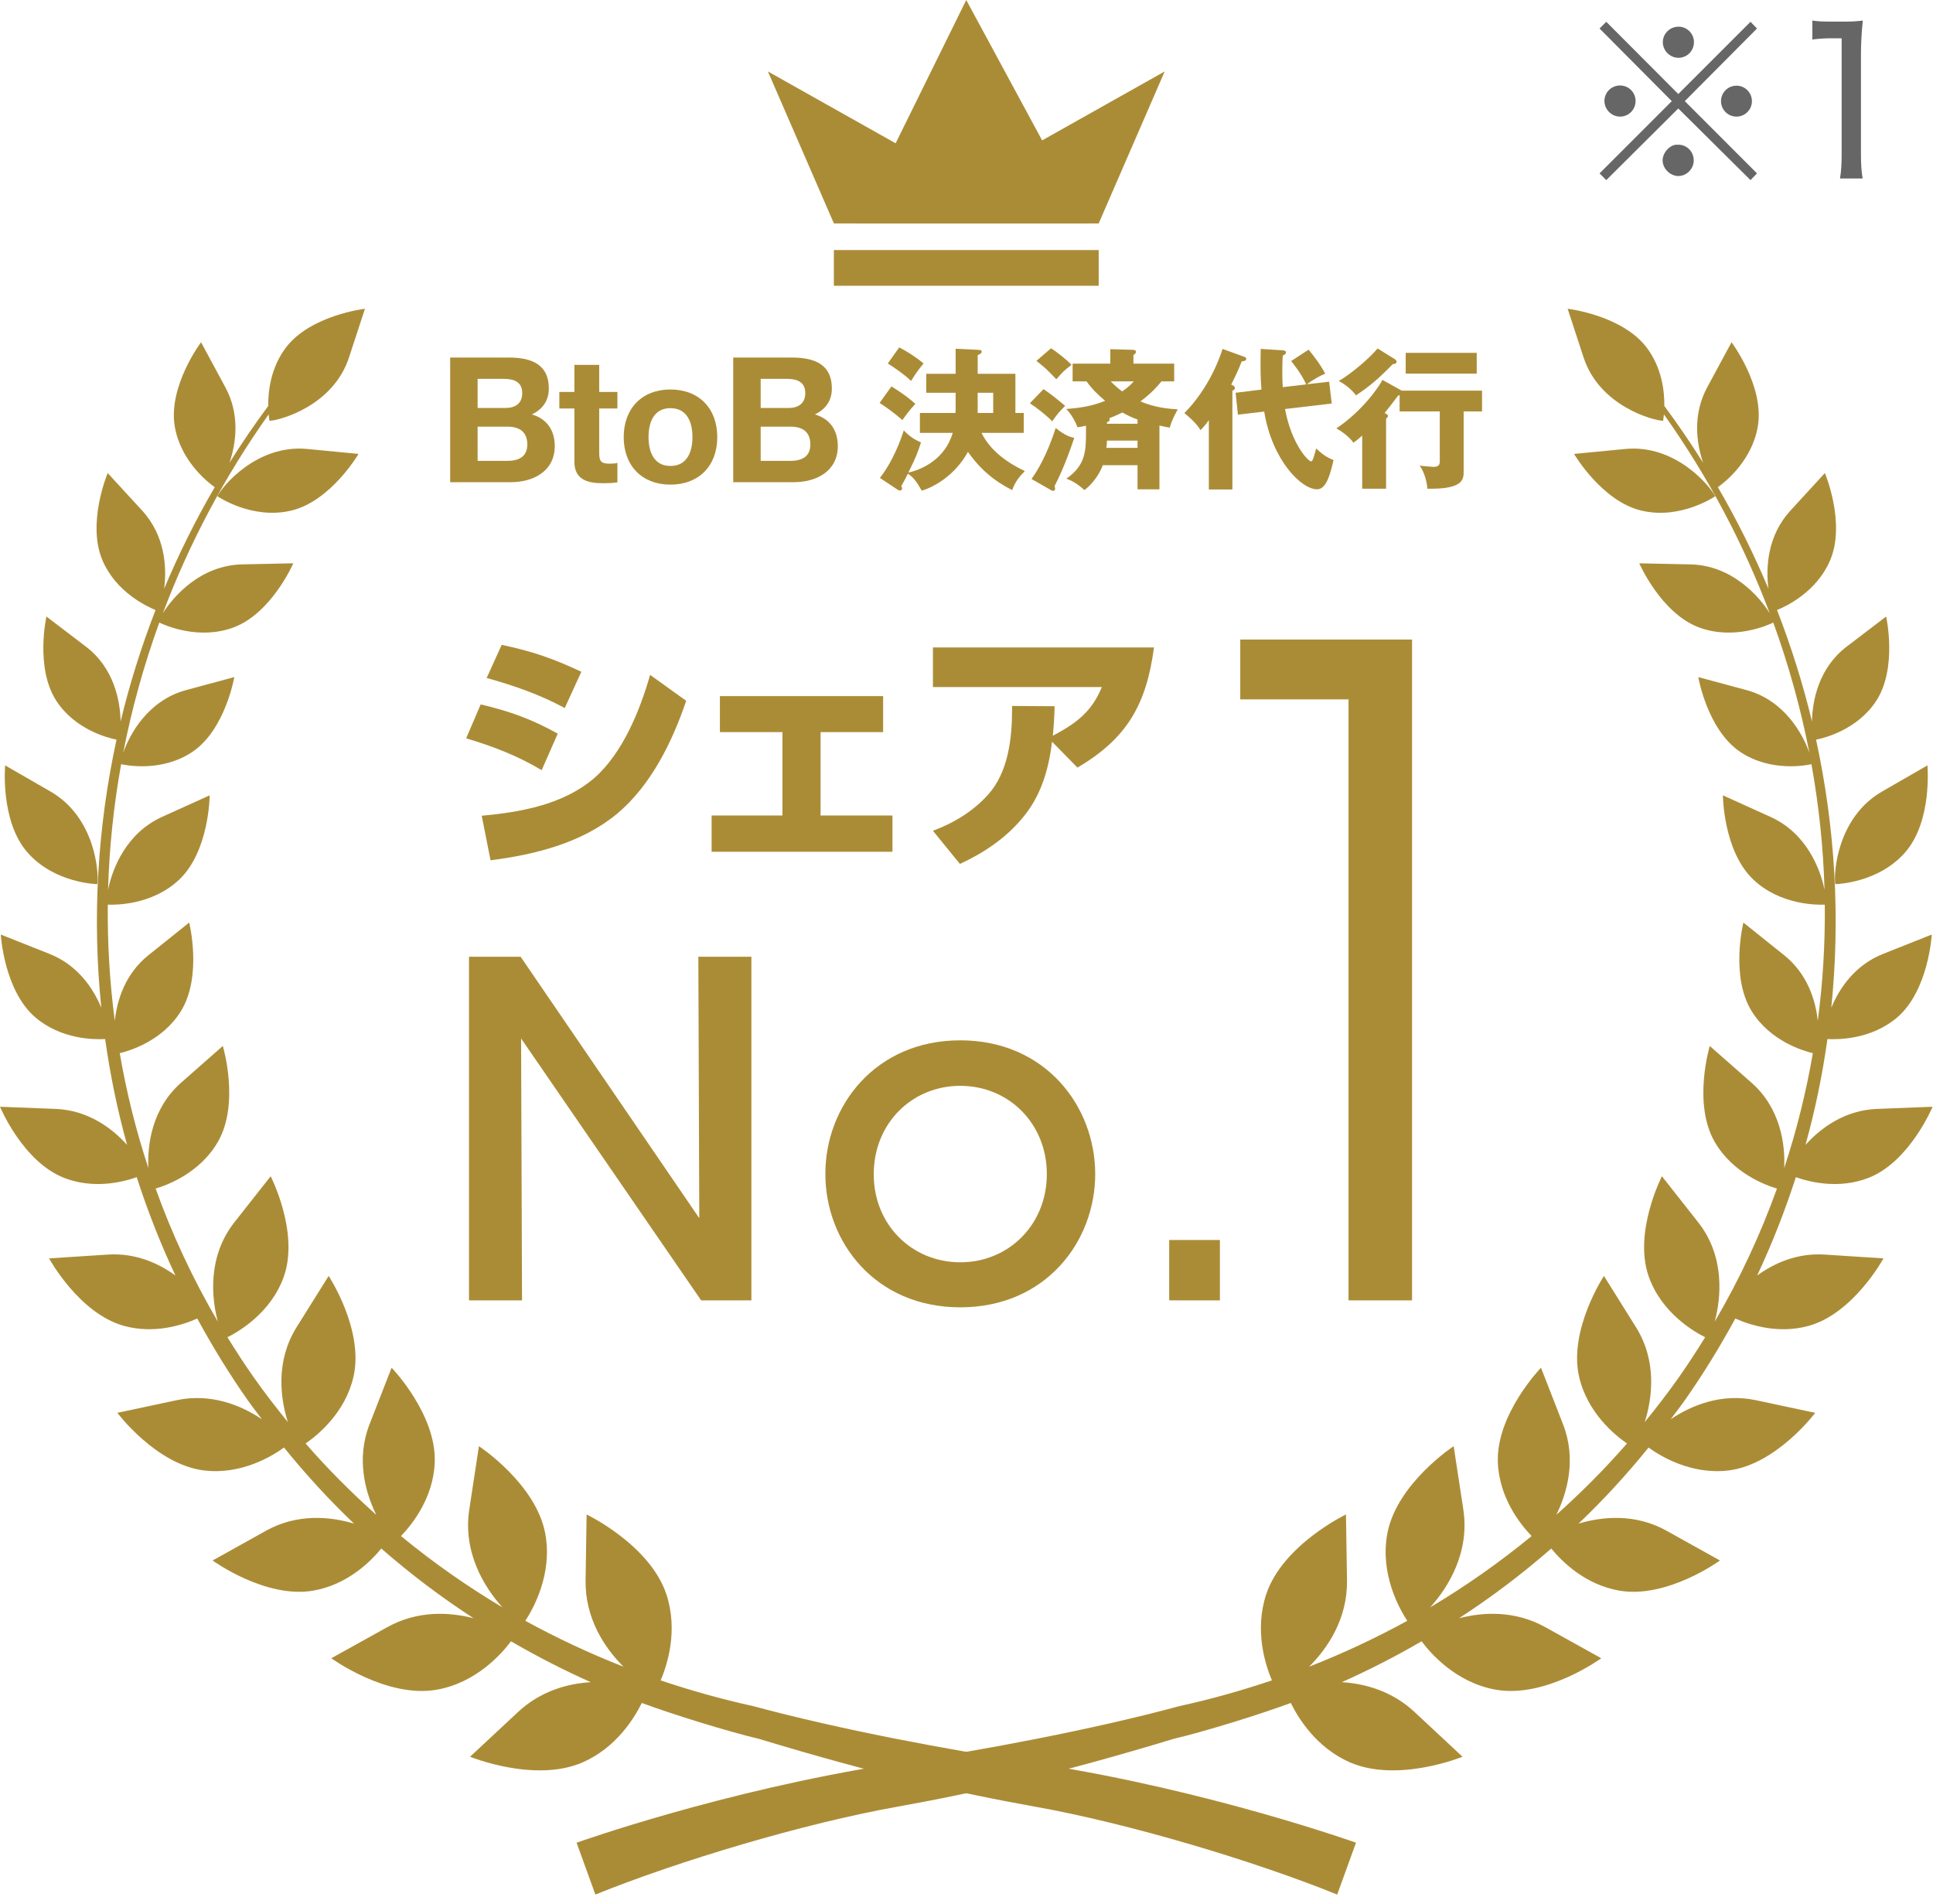 <svg width="130" height="128" viewBox="0 0 130 128" fill="none" xmlns="http://www.w3.org/2000/svg">
<g clip-path="url(#clip0_1420_2690)">
<path d="M128.139 57.3C129.968 55.193 129.626 51.464 129.626 51.464L126.579 53.219C123.534 54.971 123.309 58.751 123.429 59.449C123.429 59.449 126.31 59.406 128.139 57.3ZM110.372 34.329C113.033 34.97 115.35 33.367 115.35 33.367C115.049 32.74 112.716 29.852 109.291 30.19L105.859 30.521C105.859 30.521 107.712 33.688 110.372 34.329L110.372 34.329ZM38.777 123.903L40.041 127.389C45.619 125.134 54.037 122.608 60.379 121.476C65.494 120.563 71.068 119.304 78.901 116.928C81.105 116.403 84.688 115.291 86.809 114.507C87.362 115.623 88.577 117.526 90.77 118.493C93.988 119.909 98.36 118.123 98.36 118.123L95.125 115.107C93.624 113.712 91.827 113.206 90.244 113.108C92.074 112.29 93.864 111.374 95.607 110.36C96.2 111.155 97.918 113.146 100.607 113.616C103.978 114.207 107.689 111.5 107.689 111.5L103.926 109.409C101.893 108.28 99.767 108.387 98.124 108.809C100.29 107.405 102.359 105.841 104.328 104.122C105.04 104.992 106.597 106.549 108.89 106.951C112.118 107.518 115.673 104.926 115.673 104.926L112.067 102.918C109.975 101.759 107.772 101.965 106.163 102.447C107.827 100.862 109.394 99.155 110.871 97.333C111.652 97.898 113.739 99.186 116.267 98.87C119.481 98.469 122.079 94.998 122.079 94.998L118.094 94.149C115.771 93.655 113.738 94.501 112.359 95.431C112.676 95.003 113.002 94.589 113.309 94.152C114.563 92.368 115.688 90.528 116.705 88.657C117.732 89.114 119.612 89.706 121.634 89.152C124.662 88.312 126.67 84.613 126.67 84.613L122.722 84.357C120.874 84.237 119.334 84.926 118.177 85.761C119.191 83.594 120.055 81.391 120.776 79.153C121.738 79.493 123.692 79.971 125.672 79.196C128.444 78.105 129.972 74.417 129.972 74.417L126.221 74.563C124.051 74.653 122.445 75.849 121.424 76.982C122.078 74.638 122.565 72.259 122.901 69.865C123.655 69.909 125.871 69.886 127.605 68.401C129.713 66.576 129.917 62.839 129.917 62.839L126.651 64.136C124.757 64.883 123.704 66.444 123.159 67.761C123.777 61.736 123.421 55.651 122.136 49.734C122.72 49.619 124.897 49.063 126.163 47.156C127.631 44.938 126.849 41.455 126.849 41.455L124.183 43.487C122.318 44.911 121.884 47.103 121.862 48.514C121.249 45.971 120.462 43.468 119.512 41.019C120.138 40.761 122.166 39.803 123.072 37.697C124.157 35.188 122.729 31.808 122.729 31.808L120.403 34.342C118.869 36.018 118.744 38.147 118.934 39.588C117.953 37.255 116.821 34.971 115.531 32.758C116.027 32.408 117.846 30.967 118.224 28.64C118.658 25.944 116.451 23.013 116.451 23.013L114.817 26.039C113.83 27.861 114.081 29.767 114.537 31.112C113.721 29.812 112.857 28.544 111.932 27.297C111.943 26.294 111.765 24.713 110.735 23.359C109.076 21.185 105.429 20.761 105.429 20.761L106.499 24.029C107.564 27.295 111.151 28.269 111.847 28.295C111.847 28.295 111.878 28.133 111.904 27.864C114.873 32.048 117.253 36.549 119.018 41.231C118.31 40.097 116.481 38.009 113.689 37.95L110.246 37.876C110.246 37.876 111.704 41.237 114.269 42.19C116.591 43.05 118.849 42.059 119.259 41.862C120.299 44.73 121.111 47.657 121.688 50.622C121.248 49.359 120.007 47.086 117.454 46.401L114.215 45.527C114.215 45.527 114.817 49.05 117.016 50.544C119.084 51.946 121.529 51.452 121.825 51.384C122.328 54.177 122.623 56.997 122.705 59.826C122.416 58.406 121.486 56.018 119.072 54.927L115.87 53.478C115.87 53.478 115.89 57.222 117.917 59.143C119.74 60.87 122.238 60.85 122.723 60.828C122.749 63.44 122.595 66.047 122.251 68.64C122.101 67.23 121.547 65.476 119.988 64.226L117.248 62.033C117.248 62.033 116.342 65.666 117.823 68.02C119.059 69.989 121.229 70.651 121.92 70.815C121.469 73.419 120.833 76.006 119.992 78.54C120.073 76.968 119.746 74.52 117.802 72.807L114.987 70.331C114.987 70.331 113.834 74.152 115.298 76.742C116.507 78.88 118.759 79.699 119.506 79.919C118.402 82.986 117.013 85.982 115.319 88.867C115.751 87.286 116.02 84.486 114.213 82.194L111.769 79.09C111.769 79.09 109.847 82.836 110.871 85.8C111.734 88.302 113.989 89.575 114.676 89.915C114.119 90.816 113.539 91.711 112.922 92.591C112.187 93.634 111.411 94.639 110.614 95.619C111.132 93.986 111.438 91.502 110.025 89.24L107.869 85.793C107.869 85.793 105.481 89.417 106.198 92.567C106.748 94.981 108.588 96.487 109.42 97.059C107.927 98.775 106.334 100.363 104.667 101.857C105.415 100.338 106.028 98.091 105.118 95.764L103.636 91.964C103.636 91.964 100.613 95.09 100.735 98.325C100.821 100.732 102.274 102.526 103.006 103.283C100.845 105.061 98.565 106.658 96.183 108.077C97.403 106.731 98.855 104.375 98.412 101.491L97.763 97.24C97.763 97.24 93.92 99.763 93.301 103.124C92.794 105.846 94.123 108.19 94.642 108.983C92.507 110.152 90.305 111.18 88.042 112.068C89.318 110.794 90.631 108.818 90.59 106.256L90.52 101.832C90.52 101.832 86.258 103.871 85.152 107.211C84.367 109.604 85.071 111.88 85.54 112.988C83.501 113.675 81.429 114.255 79.326 114.717C73.397 116.314 66.435 117.613 59.969 118.62C48.608 120.391 38.777 123.903 38.777 123.903L38.777 123.903Z" fill="#AB8C36"/>
<path d="M6.543 59.449C6.663 58.751 6.438 54.971 3.393 53.219L0.346 51.464C0.346 51.464 0.003 55.193 1.833 57.3C3.661 59.406 6.543 59.449 6.543 59.449ZM24.113 30.521L20.681 30.19C17.255 29.852 14.922 32.739 14.621 33.366C14.621 33.366 16.939 34.969 19.6 34.329C22.26 33.688 24.113 30.521 24.113 30.521L24.113 30.521ZM70.003 118.62C63.537 117.613 56.575 116.313 50.647 114.717C48.543 114.255 46.471 113.675 44.432 112.988C44.901 111.879 45.606 109.604 44.82 107.211C43.714 103.871 39.452 101.832 39.452 101.832L39.382 106.256C39.341 108.818 40.654 110.794 41.93 112.068C39.667 111.18 37.465 110.152 35.33 108.982C35.849 108.19 37.178 105.846 36.671 103.124C36.052 99.763 32.209 97.24 32.209 97.24L31.561 101.491C31.117 104.375 32.569 106.731 33.789 108.076C31.407 106.658 29.127 105.061 26.966 103.283C27.698 102.525 29.151 100.731 29.237 98.325C29.359 95.09 26.337 91.964 26.337 91.964L24.854 95.764C23.944 98.091 24.557 100.338 25.305 101.856C23.638 100.363 22.045 98.775 20.552 97.058C21.384 96.486 23.224 94.981 23.774 92.567C24.491 89.417 22.103 85.792 22.103 85.792L19.947 89.239C18.534 91.502 18.84 93.985 19.358 95.619C18.561 94.639 17.785 93.634 17.05 92.591C16.433 91.711 15.853 90.816 15.296 89.915C15.983 89.575 18.238 88.302 19.101 85.8C20.125 82.835 18.203 79.09 18.203 79.09L15.759 82.193C13.952 84.486 14.221 87.286 14.653 88.866C12.959 85.981 11.57 82.986 10.466 79.919C11.213 79.699 13.465 78.88 14.674 76.742C16.138 74.152 14.985 70.33 14.985 70.33L12.171 72.807C10.226 74.52 9.899 76.968 9.98 78.539C9.139 76.006 8.503 73.419 8.052 70.815C8.743 70.65 10.913 69.989 12.149 68.019C13.63 65.666 12.724 62.033 12.724 62.033L9.984 64.225C8.425 65.476 7.871 67.23 7.721 68.64C7.377 66.047 7.224 63.44 7.249 60.828C7.734 60.85 10.232 60.87 12.055 59.142C14.082 57.222 14.102 53.478 14.102 53.478L10.9 54.927C8.486 56.018 7.556 58.405 7.267 59.826C7.349 56.997 7.644 54.177 8.147 51.384C8.443 51.452 10.888 51.946 12.956 50.544C15.155 49.05 15.757 45.527 15.757 45.527L12.518 46.401C9.965 47.085 8.724 49.358 8.284 50.621C8.861 47.657 9.674 44.73 10.713 41.862C11.123 42.059 13.381 43.05 15.703 42.19C18.268 41.236 19.726 37.876 19.726 37.876L16.283 37.949C13.491 38.009 11.662 40.097 10.954 41.231C12.719 36.549 15.1 32.047 18.069 27.863C18.094 28.133 18.125 28.295 18.125 28.295C18.821 28.269 22.409 27.295 23.473 24.029L24.544 20.761C24.544 20.761 20.896 21.185 19.237 23.359C18.207 24.713 18.029 26.294 18.04 27.297C17.114 28.544 16.251 29.811 15.435 31.112C15.891 29.766 16.142 27.86 15.155 26.039L13.521 23.013C13.521 23.013 11.314 25.944 11.748 28.64C12.126 30.966 13.945 32.408 14.441 32.758C13.151 34.971 12.019 37.255 11.039 39.588C11.229 38.147 11.103 36.018 9.569 34.341L7.243 31.808C7.243 31.808 5.815 35.187 6.9 37.696C7.806 39.802 9.834 40.76 10.46 41.019C9.51 43.468 8.723 45.97 8.11 48.514C8.088 47.103 7.655 44.91 5.789 43.487L3.123 41.455C3.123 41.455 2.341 44.938 3.809 47.156C5.075 49.063 7.252 49.619 7.836 49.734C6.551 55.651 6.195 61.735 6.813 67.761C6.268 66.444 5.215 64.883 3.321 64.136L0.054 62.839C0.054 62.839 0.258 66.576 2.367 68.401C4.101 69.886 6.317 69.909 7.071 69.865C7.407 72.259 7.894 74.638 8.548 76.982C7.526 75.849 5.921 74.653 3.751 74.563L0 74.417C0 74.417 1.528 78.105 4.3 79.196C6.279 79.971 8.234 79.493 9.195 79.153C9.916 81.391 10.78 83.594 11.795 85.761C10.638 84.926 9.098 84.237 7.25 84.357L3.301 84.613C3.301 84.613 5.309 88.312 8.338 89.152C10.359 89.706 12.24 89.114 13.267 88.657C14.284 90.528 15.409 92.368 16.663 94.152C16.97 94.589 17.296 95.003 17.613 95.431C16.234 94.501 14.201 93.655 11.877 94.149L7.893 94.998C7.893 94.998 10.491 98.469 13.705 98.87C16.233 99.186 18.32 97.898 19.101 97.333C20.578 99.155 22.145 100.862 23.809 102.447C22.2 101.965 19.997 101.759 17.905 102.918L14.299 104.926C14.299 104.926 17.853 107.518 21.082 106.951C23.375 106.549 24.932 104.992 25.643 104.122C27.612 105.841 29.682 107.405 31.848 108.809C30.205 108.387 28.079 108.28 26.046 109.409L22.282 111.499C22.282 111.499 25.994 114.207 29.365 113.616C32.054 113.147 33.772 111.155 34.365 110.36C36.108 111.374 37.898 112.29 39.727 113.108C38.145 113.206 36.348 113.712 34.846 115.107L31.612 118.123C31.612 118.123 35.984 119.909 39.202 118.493C41.395 117.526 42.609 115.623 43.163 114.507C45.284 115.291 48.866 116.403 51.071 116.928C58.904 119.304 64.478 120.563 69.593 121.476C75.935 122.607 84.353 125.133 89.93 127.389L91.195 123.903C91.195 123.903 81.365 120.391 70.004 118.62H70.003Z" fill="#AB8C36"/>
<path d="M30.275 24.041H34.228C35.827 24.041 36.91 24.557 36.91 26.119C36.91 26.94 36.498 27.515 35.769 27.867C36.792 28.161 37.309 28.947 37.309 29.992C37.309 31.694 35.863 32.422 34.345 32.422H30.275V24.041L30.275 24.041ZM32.122 27.433H33.992C34.639 27.433 35.122 27.14 35.122 26.435C35.122 25.637 34.51 25.473 33.851 25.473H32.122V27.433V27.433ZM32.122 30.99H34.098C34.828 30.99 35.463 30.755 35.463 29.886C35.463 29.029 34.922 28.689 34.134 28.689H32.122V30.99Z" fill="#AB8C36"/>
<path d="M40.299 26.353H41.523V27.468H40.299V30.473C40.299 31.037 40.44 31.177 41.005 31.177C41.181 31.177 41.346 31.166 41.523 31.13V32.433C41.24 32.48 40.876 32.492 40.546 32.492C39.523 32.492 38.629 32.257 38.629 31.048V27.468H37.617V26.353H38.629V24.534H40.299V26.353Z" fill="#AB8C36"/>
<path d="M45.087 26.189C47.004 26.189 48.239 27.457 48.239 29.394C48.239 31.319 47.004 32.586 45.087 32.586C43.181 32.586 41.946 31.319 41.946 29.394C41.946 27.457 43.181 26.189 45.087 26.189ZM45.087 31.33C46.228 31.33 46.569 30.356 46.569 29.393C46.569 28.419 46.228 27.445 45.087 27.445C43.958 27.445 43.616 28.419 43.616 29.393C43.616 30.356 43.958 31.33 45.087 31.33Z" fill="#AB8C36"/>
<path d="M49.311 24.041H53.263C54.863 24.041 55.945 24.557 55.945 26.119C55.945 26.94 55.533 27.515 54.804 27.867C55.828 28.161 56.345 28.947 56.345 29.992C56.345 31.694 54.898 32.422 53.381 32.422H49.311V24.041L49.311 24.041ZM51.158 27.433H53.028C53.675 27.433 54.157 27.14 54.157 26.435C54.157 25.637 53.546 25.473 52.887 25.473H51.158V27.433V27.433ZM51.158 30.99H53.134C53.863 30.99 54.498 30.755 54.498 29.886C54.498 29.029 53.957 28.689 53.169 28.689H51.158V30.99Z" fill="#AB8C36"/>
<path d="M59.953 25.981C60.771 26.491 61.16 26.798 61.559 27.155C61.139 27.614 60.925 27.91 60.689 28.247C60.229 27.839 59.626 27.39 59.155 27.094L59.953 25.981ZM61.866 29.104V27.767H64.259C64.269 27.635 64.269 27.584 64.269 27.328V26.41H62.295V25.134H64.269V23.45L65.753 23.521C65.957 23.532 66.019 23.532 66.019 23.644C66.019 23.756 65.916 23.807 65.753 23.879V25.134H68.289V27.768H68.852V29.105H66.008C66.602 30.309 67.747 31.116 68.923 31.677C68.565 32.034 68.259 32.412 68.075 32.953C67.614 32.718 66.223 32.024 65.098 30.381C64.218 31.993 62.766 32.769 61.989 32.993C61.651 32.381 61.416 32.085 61.058 31.85C60.915 32.146 60.822 32.32 60.608 32.697C60.638 32.728 60.669 32.769 60.669 32.83C60.669 32.902 60.638 32.983 60.526 32.983C60.475 32.983 60.434 32.973 60.362 32.922L59.176 32.136C59.708 31.462 60.342 30.329 60.782 28.941C61.201 29.37 61.487 29.544 61.938 29.748C61.753 30.329 61.641 30.666 61.089 31.779C61.927 31.585 63.533 30.942 64.075 29.105H61.866L61.866 29.104ZM60.474 23.358C61.037 23.644 61.661 24.052 62.111 24.44C61.692 24.94 61.497 25.256 61.272 25.614C60.71 25.073 59.943 24.593 59.707 24.44L60.474 23.358ZM66.796 27.767V26.41H65.752V27.767H66.796Z" fill="#AB8C36"/>
<path d="M70.182 26.165C70.622 26.461 70.959 26.726 71.635 27.288C71.174 27.757 71.103 27.849 70.765 28.329C70.407 27.951 69.681 27.38 69.261 27.114L70.182 26.165L70.182 26.165ZM69.374 32.207C70.11 31.177 70.622 29.931 71 28.778C71.645 29.309 72.044 29.401 72.248 29.441C71.665 31.176 71.225 32.095 70.918 32.697C70.949 32.738 70.959 32.82 70.959 32.861C70.959 32.963 70.898 33.003 70.816 33.003C70.785 33.003 70.745 32.993 70.693 32.962L69.374 32.207V32.207ZM70.683 23.419C71.01 23.613 71.727 24.174 72.064 24.532C71.532 24.94 71.491 24.991 71.041 25.501C70.376 24.817 70.305 24.736 69.701 24.266L70.683 23.419ZM77.976 32.901H76.503V31.278H74.171C74.099 31.462 73.752 32.33 72.933 32.952C72.34 32.422 71.952 32.269 71.716 32.187C73.036 31.268 73.036 30.278 73.036 28.982V28.625C72.923 28.655 72.617 28.716 72.463 28.727C72.371 28.451 72.054 27.829 71.706 27.502C72.606 27.43 73.424 27.318 74.325 26.951C73.803 26.512 73.404 26.114 73.077 25.644H72.136V24.45H74.672V23.48L76.176 23.521C76.299 23.521 76.401 23.562 76.401 23.664C76.401 23.746 76.288 23.838 76.227 23.868V24.45H78.968V25.644H78.109C77.874 25.94 77.455 26.42 76.698 26.992C77.628 27.379 78.436 27.482 79.204 27.522C78.805 28.257 78.723 28.553 78.672 28.757C78.324 28.696 78.171 28.655 77.976 28.614V32.901H77.976ZM74.447 29.625C74.437 29.88 74.427 29.992 74.406 30.115H76.503V29.625H74.447ZM76.503 28.492V28.206C76.278 28.125 76.002 28.023 75.48 27.737C75.286 27.829 75.041 27.951 74.601 28.125C74.611 28.145 74.631 28.186 74.631 28.216C74.631 28.267 74.59 28.349 74.447 28.39V28.492H76.503ZM74.703 25.644C74.887 25.838 75.112 26.052 75.47 26.318C75.736 26.134 76.022 25.91 76.248 25.644H74.703Z" fill="#AB8C36"/>
<path d="M82.884 32.912H81.298V28.247C81.124 28.502 80.92 28.747 80.735 28.921C80.459 28.421 79.764 27.869 79.651 27.777C81.237 26.175 81.994 24.205 82.219 23.46L83.681 23.991C83.743 24.011 83.814 24.042 83.814 24.123C83.814 24.287 83.569 24.297 83.507 24.297C83.313 24.817 83.159 25.144 82.802 25.858C82.934 25.92 83.047 25.971 83.047 26.083C83.047 26.195 82.955 26.246 82.883 26.267V32.911L82.884 32.912ZM87.844 25.848C87.517 25.093 86.883 24.348 86.832 24.277L88.008 23.511C88.294 23.848 88.847 24.573 89.123 25.124C88.826 25.256 88.448 25.43 87.885 25.838L89.389 25.665L89.563 27.134L86.423 27.502C86.842 29.799 87.957 31.023 88.182 31.023C88.284 31.023 88.356 30.727 88.519 30.156C88.867 30.482 89.174 30.738 89.686 30.931C89.481 31.799 89.225 32.901 88.581 32.901C87.496 32.901 85.543 30.901 85.021 27.675L83.252 27.88L83.098 26.41L84.837 26.195C84.766 25.379 84.766 24.705 84.786 23.46L86.218 23.552C86.331 23.562 86.484 23.572 86.484 23.685C86.484 23.807 86.382 23.858 86.269 23.909C86.249 24.226 86.238 24.45 86.238 24.93C86.238 25.032 86.238 25.522 86.269 26.032L87.844 25.848H87.844Z" fill="#AB8C36"/>
<path d="M94.272 26.267H99.672V27.665H98.435V31.707C98.435 32.207 98.435 32.912 95.99 32.861C95.98 32.493 95.826 31.799 95.479 31.309C95.653 31.329 96.297 31.391 96.389 31.391C96.573 31.391 96.829 31.381 96.829 31.044V27.665H94.128V26.573C94.098 26.573 94.077 26.583 94.036 26.593C93.576 27.196 93.351 27.482 93.116 27.777C93.198 27.808 93.341 27.869 93.341 27.961C93.341 28.012 93.331 28.073 93.218 28.145V32.861H91.612V29.288C91.336 29.543 91.193 29.645 91.019 29.768C90.763 29.38 90.211 28.982 89.873 28.808C91.765 27.532 92.85 25.818 92.972 25.542L94.271 26.267L94.272 26.267ZM93.811 24.154C93.862 24.185 93.924 24.256 93.924 24.317C93.924 24.47 93.76 24.481 93.668 24.481C92.737 25.45 92.062 26.012 91.193 26.583C90.865 26.124 90.293 25.746 90.037 25.613C90.825 25.175 92.154 24.042 92.645 23.429L93.811 24.154H93.811ZM99.314 25.124H94.537V23.725H99.314V25.124Z" fill="#AB8C36"/>
<path d="M56.083 15.026L69.797 15.012L51.643 4.804L56.083 15.026Z" fill="#AB8C36"/>
<path d="M73.889 15.026L60.174 15.012L78.329 4.804L73.889 15.026Z" fill="#AB8C36"/>
<path d="M57.577 15.025L64.983 0L73.106 15.025H57.577Z" fill="#AB8C36"/>
<path d="M73.89 16.813H56.08V19.215H73.89V16.813Z" fill="#AB8C36"/>
<path d="M37.51 49.331L36.428 51.787C34.84 50.829 33.113 50.167 31.35 49.645L32.328 47.364C34.264 47.817 35.765 48.356 37.51 49.331H37.51ZM32.397 54.851C35.032 54.607 37.876 54.102 39.953 52.327C41.872 50.655 43.041 47.764 43.722 45.379L46.147 47.12C45.223 49.871 43.774 52.814 41.506 54.712C39.133 56.68 35.992 57.463 32.991 57.846L32.397 54.851L32.397 54.851ZM39.098 45.17L37.981 47.608C36.306 46.702 34.561 46.093 32.729 45.588L33.741 43.359C35.8 43.794 37.213 44.282 39.098 45.17Z" fill="#AB8C36"/>
<path d="M55.187 54.834H60.02V57.272H47.858V54.834H52.622V49.227H48.416V46.807H59.392V49.227H55.187V54.834Z" fill="#AB8C36"/>
<path d="M68.745 55.025C67.629 56.366 66.145 57.359 64.557 58.09L62.743 55.861C64.139 55.339 65.447 54.555 66.459 53.423C67.803 51.926 68.065 49.662 68.065 47.712V47.468L70.926 47.486C70.909 48.147 70.874 48.809 70.804 49.471C72.357 48.652 73.422 47.869 74.102 46.197H62.743V43.533H77.609C77.103 47.346 75.812 49.645 72.462 51.612L70.752 49.871C70.525 51.769 70.001 53.545 68.745 55.025L68.745 55.025Z" fill="#AB8C36"/>
<path d="M90.692 47.026H83.411V43.003H94.964V87.436H90.692V47.026Z" fill="#AB8C36"/>
<path d="M47.029 81.91L46.966 64.331H50.533V87.436H47.154L35.045 69.826L35.108 87.436H31.541V64.331H35.014L47.029 81.91H47.029Z" fill="#AB8C36"/>
<path d="M55.508 78.912C55.508 74.385 58.856 69.951 64.582 69.951C70.308 69.951 73.656 74.385 73.656 78.944C73.656 83.502 70.308 87.904 64.582 87.904C58.856 87.904 55.508 83.502 55.508 78.944V78.912ZM58.763 78.975C58.763 82.347 61.328 84.876 64.582 84.876C67.836 84.876 70.402 82.347 70.402 78.944C70.402 75.54 67.836 73.011 64.582 73.011C61.328 73.011 58.763 75.54 58.763 78.944V78.975V78.975Z" fill="#AB8C36"/>
<path d="M82.042 87.436H78.632V83.377H82.042V87.436Z" fill="#AB8C36"/>
<path d="M112.87 6.322L117.727 1.466L118.164 1.917L113.308 6.801L118.164 11.658L117.727 12.11L112.87 7.294L108.027 12.11L107.575 11.658L112.432 6.801L107.575 1.917L108.027 1.466L112.87 6.322ZM112.883 1.794C113.458 1.794 113.923 2.259 113.923 2.834C113.923 3.422 113.458 3.887 112.883 3.887C112.309 3.887 111.83 3.408 111.83 2.834C111.83 2.259 112.309 1.794 112.883 1.794ZM108.957 5.748C109.531 5.748 109.997 6.213 109.997 6.787C109.997 7.376 109.531 7.841 108.957 7.841C108.382 7.841 107.903 7.362 107.903 6.787C107.903 6.213 108.369 5.748 108.957 5.748ZM116.783 5.761C117.357 5.761 117.822 6.227 117.822 6.801C117.822 7.376 117.357 7.841 116.783 7.841C116.208 7.841 115.743 7.376 115.743 6.801C115.743 6.227 116.208 5.761 116.783 5.761ZM112.87 9.729C113.444 9.729 113.909 10.194 113.909 10.782C113.909 11.357 113.431 11.836 112.87 11.836C112.322 11.836 111.816 11.33 111.816 10.782C111.816 10.262 112.309 9.729 112.774 9.729C112.788 9.729 112.801 9.729 112.815 9.729C112.829 9.743 112.829 9.743 112.842 9.743C112.842 9.743 112.842 9.743 112.87 9.729ZM121.886 2.656V1.383C122.269 1.438 122.542 1.452 123.09 1.452H124.061C124.581 1.452 124.813 1.438 125.279 1.383C125.196 2.204 125.155 2.902 125.155 3.655V10.386C125.155 11.042 125.183 11.466 125.265 12H123.746C123.828 11.494 123.856 11.029 123.856 10.386V2.574H123.144C122.679 2.574 122.323 2.601 121.886 2.656Z" fill="#666666"/>
</g>
<defs>
<clipPath id="clip0_1420_2690">
<rect width="129.971" height="127.389" fill="white"/>
</clipPath>
</defs>
</svg>
